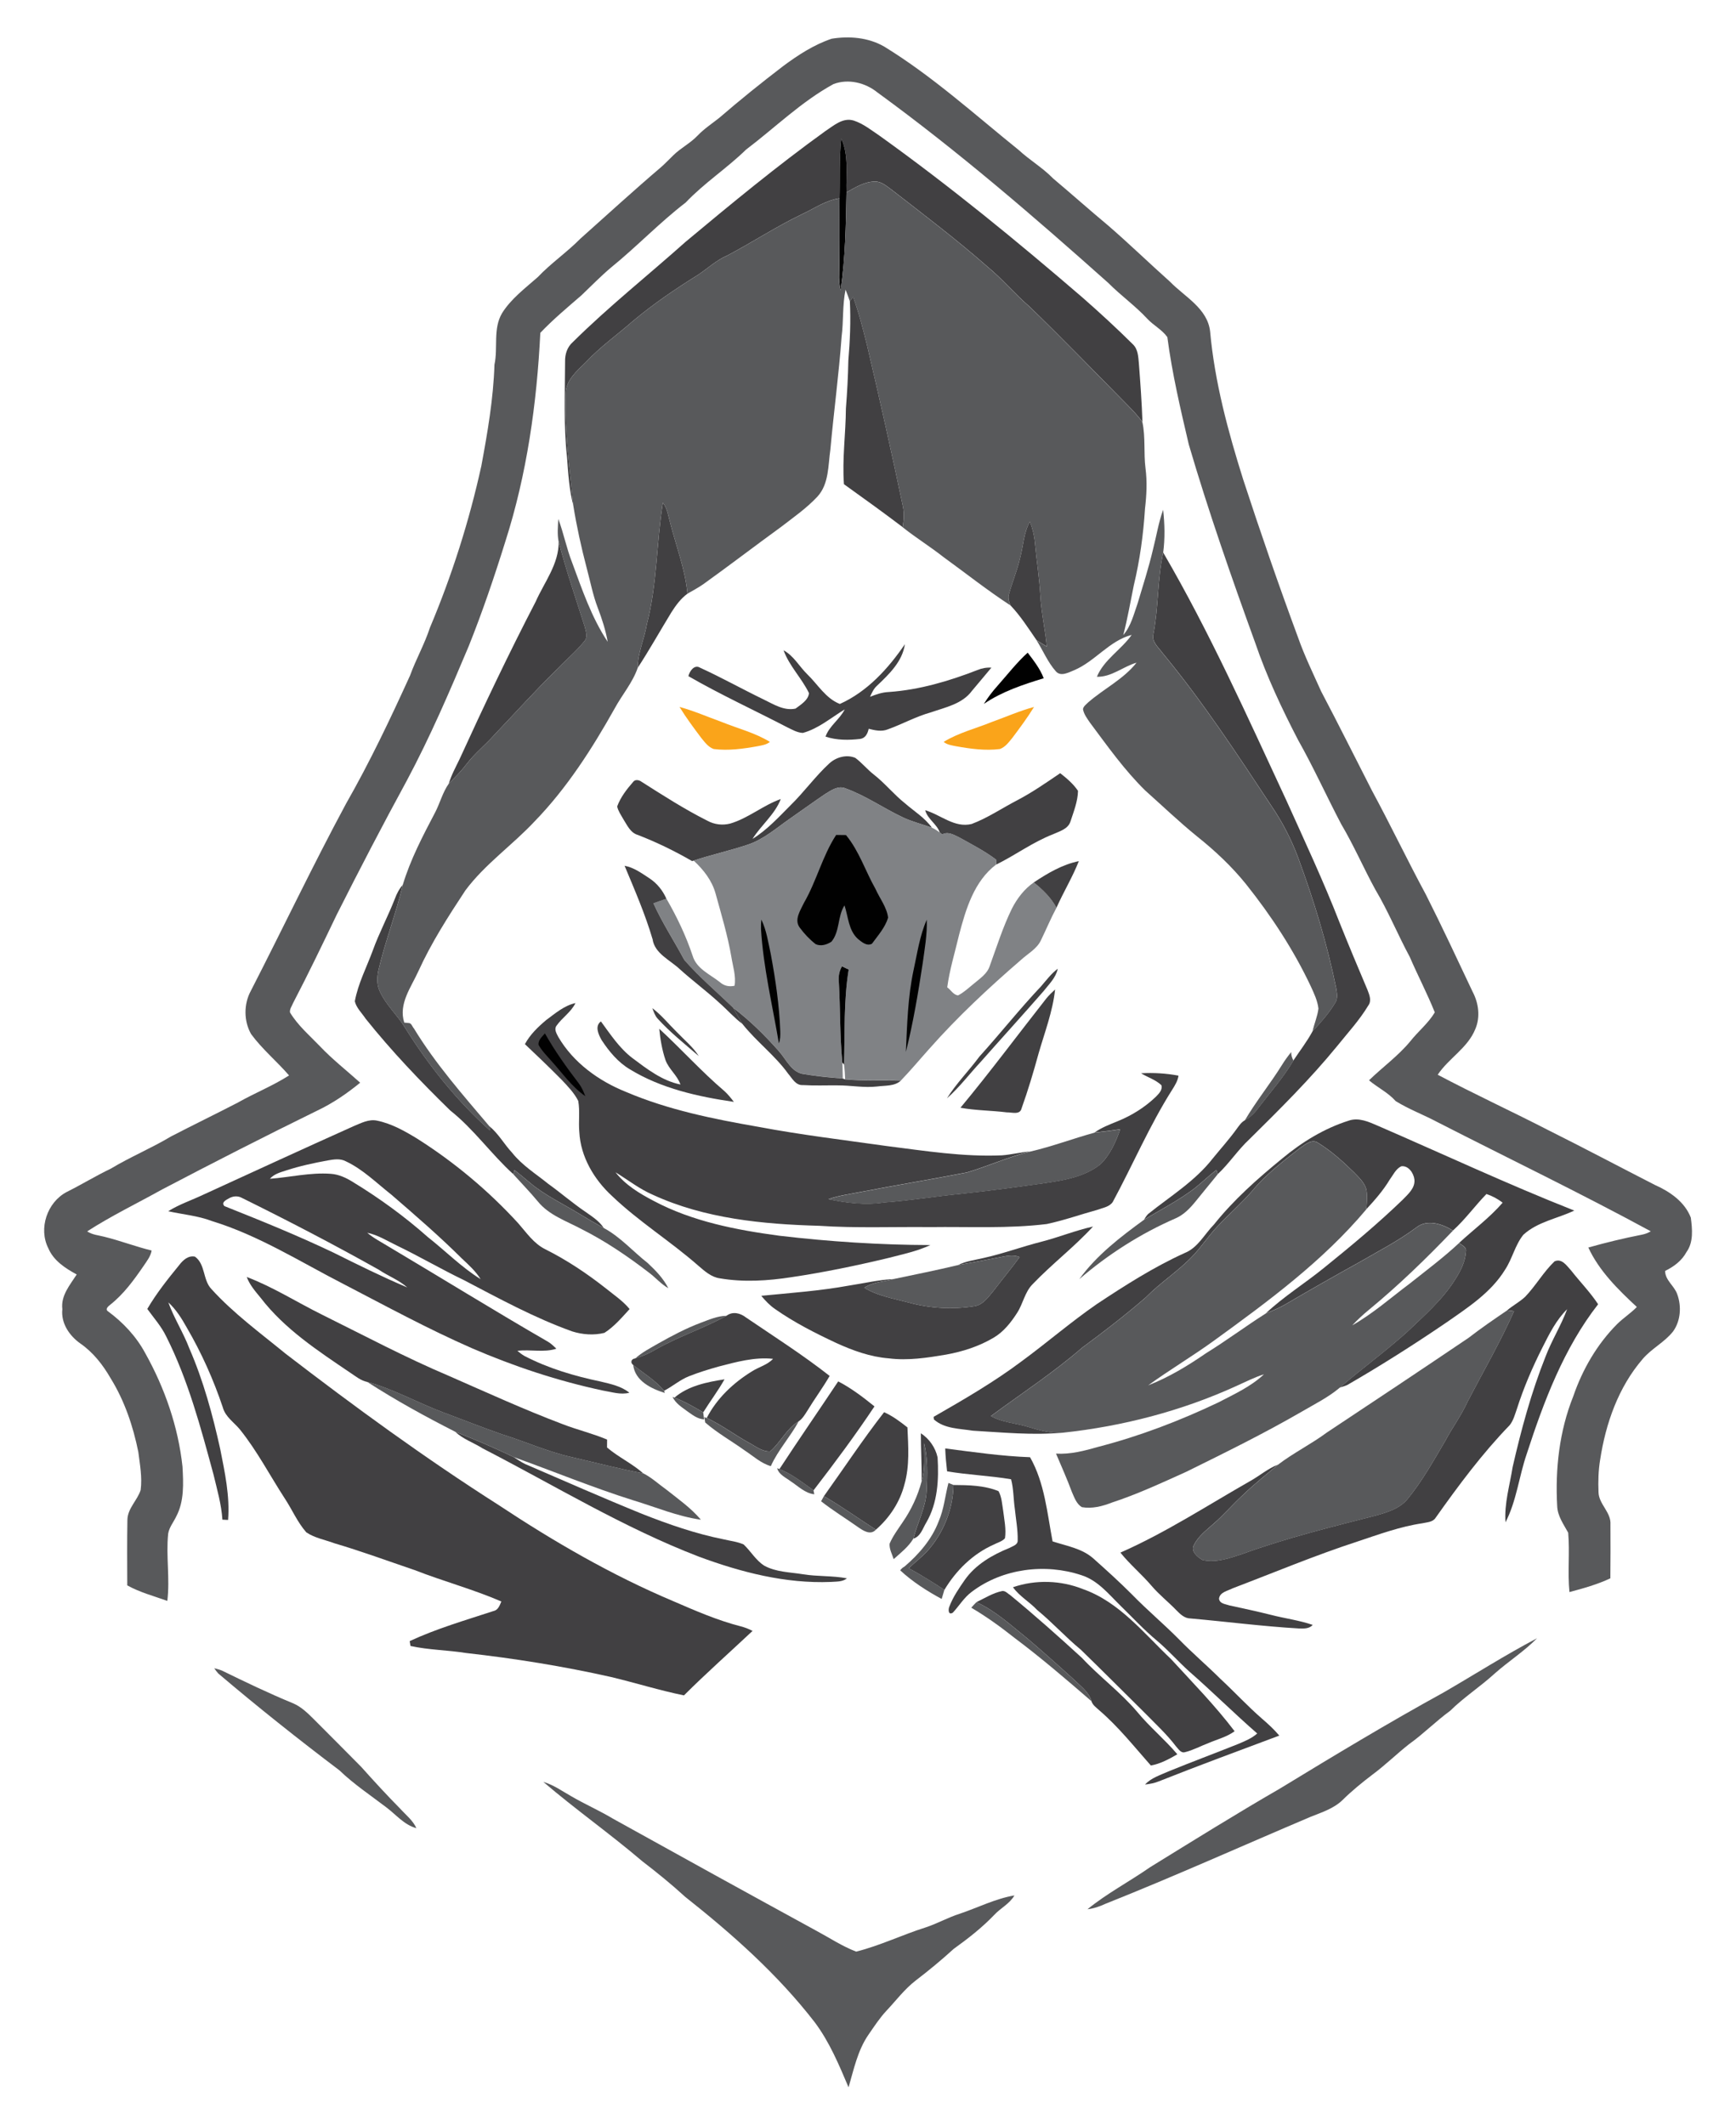 <?xml version="1.0" encoding="UTF-8"?> <svg xmlns="http://www.w3.org/2000/svg" id="Layer_1" version="1.1" viewBox="0 0 3268.18 4000"><!-- Generator: Adobe Illustrator 29.0.1, SVG Export Plug-In . SVG Version: 2.1.0 Build 192) --><defs><style> .st0 { fill: #808285; } .st1 { fill: #faa41a; } .st2 { fill: #010101; } .st3 { fill: #58595b; } .st4 { fill: #414042; } </style></defs><path class="st4" d="M1553.42,247.07c15.91-10.38,33.19-26.47,53.78-20.11,18.4,5.98,33.58,18.54,49.45,29.13,132.07,94.69,257.9,197.8,380.99,303.78,32.49,28.48,64.33,57.75,95,88.19,10.03,9.46,10.24,23.94,11.47,36.68,2.75,36.59,5.41,73.19,6.67,109.87-8.76-12.43-19.5-23.33-30.1-34.15-60.75-61.41-120.67-123.61-182.83-183.62-27.39-23.38-50.38-51.42-78.2-74.28-58.26-51.29-120.16-98.18-181.44-145.72-9.47-6.63-19.1-15.7-31.41-15.18-19.58.39-36.67,11.12-53.2,20.46-1.01-33.76,4.62-69.74-9.86-101.45-4.06,37.38-2.22,75.06-3.23,112.62-25.95,3.66-47.62,19.28-70.92,30.01-48.15,23.2-92.99,52.6-140.13,77.59-20.76,8.72-37.07,24.38-55.57,36.64-42.56,26.43-84.18,54.78-122.6,87.01-29.44,25.82-61.63,48.46-88.41,77.24-16.62,16.53-37.95,33.8-37.82,59.53-2.22,70.35,7.07,140.31,14.3,210.14-7.98-30.01-9.68-61.24-12.03-92.03-6.42-59.37-3.75-119.16-3.53-178.74-.35-13.65,3.97-27.43,14.52-36.64,67.34-66.73,141.76-125.74,212.41-188.85,85.79-71.57,172.06-142.75,262.69-208.13Z"></path><path class="st2" d="M1583.74,260.68c14.47,31.71,8.85,67.69,9.86,101.45-1.06,61.54-2.19,123.39-11.03,184.32-2.45-10.34-3.19-21.02-2.75-31.62,1.09-47.19.35-94.34.7-141.53,1-37.55-.83-75.24,3.23-112.62Z"></path><path class="st4" d="M1606.06,558.78c10.78,29.88,18.72,60.67,26.3,91.46,23.73,100.79,46.23,201.85,67.48,303.21,2.61,12.86,1.61,26.04-.44,38.9-36.41-27.6-73.49-54.25-110.6-80.86-3.5-47.62,3.4-95.03,3.7-142.62,2.4-30.01,4.01-60.01,4.58-90.11,3.19-37.12,4.66-74.5,2.87-111.74,1.53-2.05,4.58-6.19,6.11-8.24Z"></path><path class="st4" d="M1247.94,946.14c8.73,11.47,10.34,26.12,14.17,39.61,11.22,43.83,27.92,86.52,32.11,131.84-12.61,9.26-21.94,21.99-30.23,35.03-21.24,34.81-41.17,70.39-63.41,104.54-.13-28.43,12.73-54.6,17.23-82.34,19.45-74.8,17.87-152.78,30.14-228.68Z"></path><path class="st4" d="M1920.31,1050.76c6.24-22.93,6.64-47.71,18.63-68.86,4.71,12.51,8.11,25.6,9.33,38.95,3.02,33.37,8.38,66.52,10.25,99.97,1.83,32.36,9.08,64.02,12.25,96.26-6.62-3.93-13.21-7.77-19.49-12.13-15.49-22.5-30.23-45.75-49.16-65.56-2.74-7.02-5.14-14.69-2.36-22.11,6.24-22.33,15.4-43.84,20.54-66.52Z"></path><path class="st4" d="M1051.75,1019.76c14.05,53.91,32.19,106.73,49.07,159.81,1.92,8.68,6.32,19.5-.48,27.21-15.43,19.4-34.85,35.2-51.81,53.25-40.52,39.52-78.2,81.69-117.28,122.61-16.88,19.4-37.47,35.28-53.03,55.87-9.99,13.17-21.72,24.91-33.32,36.64,4.75-16.01,12.81-30.63,20.01-45.53,45.67-99.97,92.86-199.32,143.5-296.89,16.31-36.82,43.83-70.88,43.35-112.97Z"></path><path class="st4" d="M2189.85,1040.2c87.45,149.91,158.5,308.84,231.64,466.11,34.5,76.55,70.09,152.61,100.57,230.86,16.96,42.35,34.63,84.43,52.42,126.44,3.58,9.28,8.16,20.41,1.31,29.47-16.58,27.57-38.55,51.29-58.61,76.29-50.86,62.23-107.99,118.85-165.14,175.28-21.72,20.19-37.94,45.45-59.57,65.69-.56-2.01-1.74-5.94-2.36-7.95-14.62,10.82-27.43,23.81-41.78,34.98-29.57,22.42-62.67,39.43-94.38,58.44,2.01-3.75,4.45-7.24,7.32-10.33,41.75-33.55,88.72-62.11,121.99-104.9,15-18.4,30.93-36.07,44.84-55.34,4.41-5.94,8.59-12.48,15.23-16.23,9.81-5.54,18.09-13.31,24.73-22.42,22.77-29.75,47.94-57.93,66.95-90.37,12.08-18.19,25.59-35.51,35.93-54.79,15.53-16.74,30.8-33.97,42.61-53.55,5.41-8.08,3.4-18.19,2.06-27.13-16.97-83.96-42.13-166.09-71.75-246.38-12.83-34.46-29.83-67.35-50.55-97.7-64.99-98.27-129.76-197.01-205-287.82-7.58-10.6-20.81-20.99-16.88-35.59,9.77-50.64,7.37-102.68,18.4-153.09Z"></path><path class="st4" d="M1581.07,1325.21c51.69-23.2,91.07-66.51,122.48-112.52-4.66,32.67-29.83,56.57-52.55,78.2-6.29,5.58-9.64,13.39-13.09,20.84,11.3-4.5,22.95-8.55,35.24-9.03,57.53-4.01,113.32-20.49,166.83-41.3,8.37-3.53,17.31-5.11,26.42-4.58-11.95,14.65-24.41,28.87-36.46,43.49-18.27,24.99-49.98,31.1-77.46,40.69-28.09,7.8-53.65,22.15-80.95,31.93-11.78,4.84-24.39,1.96-36.16-1.01-1.84,8.69-5.99,17.59-15.79,19.06-21.67,2.57-44.54,2.7-65.46-4.32,7.1-20.15,26.6-32.27,36.11-51.16-25.74,15.52-49.33,36.16-78.81,44.22-10.65-.48-20.07-6.15-29.4-10.6-61.98-32.23-125.53-61.36-186.06-96.26,2.22-9.38,11.17-22.63,22.07-15.87,40.52,18.49,79.42,40.34,119.51,59.71,18.67,8.98,38.33,21.89,60.1,17.23,9.9-7.42,24.21-16.01,25.34-29.14-13.61-28.21-37.07-50.94-47.84-80.6,19.18,10.29,29.47,30.4,44.7,45.18,19.88,19.15,34.41,45.23,61.23,55.82Z"></path><path class="st2" d="M1877.91,1290.99c18.67-21.02,35.9-43.44,56.8-62.37,11.42,15.09,23.38,30.27,30.18,48.19-39.21,11.96-78.47,25-112.62,48.24,7.45-12.12,16.13-23.46,25.64-34.05Z"></path><g><path class="st1" d="M1867.36,1359.05c-30.3,12.34-62.71,20.28-90.85,37.55,6.55,5.46,15.13,6.5,23.25,8.16,27.13,4.88,54.96,8.73,82.52,5.28,10.34-3.62,16.92-12.96,23.6-21.07,14.22-18.92,28.39-37.98,40.79-58.18-27.13,7.37-52.87,18.75-79.3,28.26Z"></path><path class="st1" d="M1279.25,1330.79c12.39,20.19,26.57,39.26,40.79,58.18,6.67,8.11,13.26,17.45,23.6,21.07,27.56,3.45,55.39-.4,82.52-5.28,8.11-1.66,16.71-2.7,23.25-8.16-28.13-17.27-60.53-25.21-90.85-37.55-26.43-9.51-52.17-20.89-79.3-28.26Z"></path></g><path class="st4" d="M1561.67,1436.74c12.78-11.52,32.44-16.97,48.62-9.99,12.53,9.38,22.42,21.76,34.76,31.35,21.2,16.54,38,37.78,59.06,54.44,17.06,14.87,37.12,26.95,50.38,45.7-18.27-6.76-37.34-11.2-54.96-19.62-36.29-17.14-69.56-40.7-107.46-54.34-13.66-6.2-27,3.4-38.3,10.24-22.5,15.23-44.54,31.23-66.87,46.76-25.07,17.41-48.62,38.33-77.94,48.45-33.97,11.47-69.08,19.1-103.1,30.36l-2.8.95c-32.79-18.92-66.86-35.58-102.19-49.24-14.35-4.18-20.33-18.75-27.69-30.23-4.23-7.54-9.46-14.87-11.3-23.42,6.29-17.27,17.84-32.19,29.83-45.93,3.83-5.71,11.6-4.01,16.26-.43,40.39,25.64,80.78,51.64,123.61,73.14,13.04,7.24,28.62,9.16,43.09,5.41,34.2-10.04,61.81-34.38,95.21-46.15-11.12,29.01-36.89,48.98-53.17,75.02,27.21-16.79,48.9-40.57,71.27-63.02,25.9-25.25,47.02-55.01,73.67-79.47Z"></path><path class="st4" d="M1914.82,1506.58c28.36-14.83,54.66-33.1,81.08-51.07,12.44,9.69,24.69,20.11,33.55,33.24-.44,19.76-8.03,38.73-14.09,57.35-4.5,14.75-20.81,18.72-33.2,24.47-37.77,14.65-70.48,39.16-106.68,56.96.13-2.19.4-6.45.48-8.64-21.76-16.61-46.31-29.14-70.17-42.43-9.72-4.58-21.29-11.78-31.88-5.59-1.14-.91-3.45-2.7-4.63-3.57-5.54-16.23-22.9-25.09-27.56-42.05,29.14,8.41,55.13,33.8,87.45,25.9,30.22-11.3,57.1-29.79,85.66-44.57Z"></path><path class="st0" d="M1553.77,1494.49c11.3-6.85,24.64-16.44,38.3-10.25,37.9,13.66,71.17,37.2,107.46,54.34,17.62,8.41,36.69,12.86,54.96,19.63,5.28,2.26,10.07,5.54,14.79,8.9,1.18.87,3.49,2.66,4.63,3.57,10.59-6.19,22.15,1.01,31.88,5.59,23.86,13.31,48.42,25.82,70.17,42.43-.08,2.19-.35,6.45-.48,8.64-41.6,31.36-57.18,84-69.87,132.2-7.72,32.97-17.84,65.46-22.37,99.08,6.8,4.81,11.65,14.35,20.46,15.15,10.85-5.51,19.67-14,29.04-21.55,11.61-9.99,25.87-18.72,30.66-34.15,13.13-36.03,24.61-72.88,41.52-107.43,9.82-19.32,23.34-37.02,41.27-49.5,16.79,13.39,32.45,28.57,42.7,47.71-10.64,19.81-19.23,40.65-29.09,60.85-7.58,16.53-24.51,25.25-37.42,37.07-60.67,52.38-119.51,107.21-172.64,167.31-18.01,20.06-35.23,40.82-53.95,60.19-34.93-1.08-69.91.79-104.72-2.57-.35-9.38-.96-18.75-2.18-28.04,1.74-59.62-.75-119.54,8.81-178.65-4.2-2.14-8.43-4.15-12.66-6.02-5.36,9.21-6.97,19.58-5.79,30.14,2.87,50.29,1.61,100.84,6.72,151,.17,9.99.3,19.98.65,30.01-24.16-1.88-48.37-4.11-72.27-8.16-24.29-2.49-34.07-28-48.63-43.96-26-29.35-54.08-57.18-85.4-80.91-30.83-29.7-63.59-57.4-91.8-89.67-19.11-35.9-41.57-69.92-58.32-107.04,7.98-3.27,16.18-5.84,24.39-8.68,19.8,34.28,36.94,70.19,49.45,107.77,7.37,24.34,32.72,34.68,51.12,49.33,7.72,6.94,17.62,9.29,27.74,6.8,2.96-18.32-3.19-36.29-6.02-54.21-6.98-40.47-18.85-79.82-29.75-119.33-6.8-24.65-22.8-44.97-41.25-62.03,34.02-11.25,69.13-18.88,103.1-30.36,29.32-10.11,52.87-31.05,77.94-48.45,22.33-15.52,44.37-31.53,66.87-46.75Z"></path><path class="st2" d="M1574.1,1571.8c6.14,0,12.34.08,18.54.22,24.73,29.92,36.51,67.73,55.44,101.19,7.98,17.97,21.41,34.46,23.85,54.31-5.58,18.57-19.15,33.57-30.4,49.02-9.72,5.23-19.15-3.23-26.34-8.94-17.89-16.13-18.19-41.78-25.34-63.2-13.26,20.29-8.51,48.81-24.47,68.18-8.41,5.79-20.28,9.33-29.87,4.71-11.3-8.81-21.29-19.36-29.75-30.88-11.52-14.92,1.35-32.89,7.93-47.11,23.6-40.87,34.59-87.88,60.41-127.49Z"></path><path class="st4" d="M1946.18,1661.17c25.95-17.27,53.95-33.9,84.83-40.09-11.9,30.23-28.96,58.09-42.13,87.8-10.25-19.15-25.9-34.33-42.7-47.71Z"></path><path class="st4" d="M1175.84,1629.8c17.8,3.23,32.54,14.39,47.37,23.99,13.96,9.33,24.64,22.77,31.36,38.07-8.21,2.84-16.41,5.41-24.39,8.68,16.76,37.12,39.21,71.14,58.32,107.04-21.12-10.21-33.28-34.86-57.36-38.78l-2.57-.61c-13.96-47.41-33.72-92.86-52.73-138.39Z"></path><path class="st4" d="M743.39,1691.81c3.53-9.42,8.03-18.45,14.79-25.95-12.56,54.08-33.06,105.95-45.58,160.03-2.87,13.17-3.62,27.48,2.27,39.99,11.56,26,33.67,45.1,48.07,69.39,44.17,70.74,96.91,136.56,159.02,192.43-.08-1.84-.17-5.46-.22-7.25,16.83,13.92,27.43,33.55,42.26,49.42,18.75,23.73,44.75,39.79,68.04,58.62,23.64,17.01,45.67,36.16,69.79,52.52,12.6,8.93,26.12,17.39,34.8,30.57-15.92-8.63-31.53-17.75-46.93-27.21-30.62-18.62-63.5-34.07-91.15-57.18-9.99-8.25-19.85-16.66-30.01-24.69-.52,2.01-1.56,5.99-2.09,7.98-41.73-37.8-74.54-85.04-118.98-120.16-55.97-54.61-110.13-111.34-159.03-172.49-7.02-10.69-17.49-20.29-20.45-32.89,6.06-33.28,22.02-63.72,33.67-95.26,12-33.45,28.87-64.81,41.73-97.87Z"></path><path class="st2" d="M1433.3,1731.07c9.9,20.46,12.96,43.23,17.79,65.21,8.94,47.93,16.06,96.34,17.84,145.15.23,7.58.13,15.35-2.61,22.55-12.04-71.49-29.27-142.32-33.67-214.94-.18-6.02.04-12,.65-17.97Z"></path><path class="st2" d="M1719.9,1826.15c7.02-31.89,11.52-64.73,24.81-94.78,1.01,27.83-4.01,55.35-7.77,82.82-8.46,55.7-17.84,111.36-31.53,166,2.36-51.51,3.62-103.41,14.48-154.04Z"></path><path class="st4" d="M1228.55,1768.07c22.9-4.9,40.89,19.63,59.96,39.32,28.21,32.27,60.97,59.97,91.8,89.67,5.89,10.21,11.35,20.68,17.62,30.62-15.75-11.65-28.61-26.57-43.26-39.47-24.24-22.32-50.77-41.95-75.24-64.02-17.84-16.88-46.92-29.08-50.88-56.11Z"></path><path class="st2" d="M1585.04,1819.12c4.23,1.88,8.46,3.88,12.66,6.02-9.56,59.09-7.07,119.03-8.81,178.65l-2.92-3.53c-5.11-50.16-3.85-100.71-6.72-151-1.18-10.55.43-20.93,5.79-30.13Z"></path><path class="st4" d="M1959.7,1856.91c10.12-11.48,19.18-24.12,31.66-33.28-3.62,17.09-16.74,29.31-27.08,42.56-39.21,44.93-79.38,89.02-118.89,133.73-20.94,22.5-39.47,47.32-62.67,67.65,17.57-28.09,41.3-51.77,60.97-78.42,39.34-43.49,75.72-89.59,116.02-132.24Z"></path><path class="st4" d="M1969.64,1879.78c5.01-6.19,10.77-11.73,16.66-17.09-4.4,41.43-19.63,80.6-31.05,120.38-9.56,34.8-19.85,69.43-32.02,103.36-3.01,13.04-18.54,7.24-27.86,7.58-29.01-3.62-58.44-3.44-87.23-8.71,55.7-67.04,107.64-137.04,161.51-205.52Z"></path><path class="st4" d="M1028.42,1920.08c17.06-12.53,33.77-27.13,54.96-31.84-8.28,17.09-24.99,27.35-35.63,42.56-5.11,6.72.08,14.83,3.27,21.16,28.34,48.5,76.2,83.05,127.7,103.63,79.33,33.8,164.34,50.91,248.95,65.64,80.08,15.1,161.02,24.77,241.67,36.16,71.97,9.08,144.2,20.68,216.99,17.49,17.71-1.35,35.02-5.84,52.77-7.24-40.64,10.07-78.81,27.43-118.81,39.38-66.24,12.91-132.9,23.81-199.19,36.6-20.58,4.18-41.6,6.67-61.5,13.74,34.37,7.19,69.92,11.6,104.9,6.14,48.84-3.53,97.17-11.6,145.84-16.35,52.95-5.64,105.72-12.79,158.42-20.29,35.93-5.36,74.01-11.95,103.15-35.41,18.1-17.92,28.87-41.96,36.99-65.78-16.14,2.75-32.36,4.45-48.55,6.32,13.44-9.38,28.74-15.27,43.84-21.37,26.52-10.77,51.24-26.2,71.88-46.05,5.58-5.84,12.95-12.78,10.34-21.72-10.78-10.29-25.7-14.7-38.26-22.42,23.56-1.36,47.24.08,70.49,4.45-1.44,9.9-6.8,18.45-12.03,26.73-42.66,67.39-73.94,141.06-111.79,211.1-6.32,9.46-18.93,10.9-28.79,14.74-31.93,8.73-63.2,19.98-95.56,26.78-72.71,8.89-146.07,4.76-219.08,5.76-69.78-.75-139.65,2.19-209.31-2.44-106.15-2.97-215.19-13.44-312.76-58.27-25.44-10.9-47.16-28.18-70.57-42.48,18.67,24.03,45.49,40.09,72.1,54,72.93,38.73,155.13,54.52,236.22,65.43,94.37,11.12,189.33,17.31,284.37,17.57-24.94,11.73-52.12,17.32-78.64,24.21-60.4,14.48-121.3,27.13-182.75,36.24-44.49,6.89-90.2,9.82-134.77,2.19-16.44-2.22-28.92-13.79-41-24.12-52.12-45.71-111.48-82.6-161.69-130.49-34.02-31.14-59.62-74.06-61.98-120.9-1.78-19.46,1.39-39.17-2.01-58.44-7.58-15.13-19.62-27.39-31.05-39.61-22.63-22.95-45.93-45.18-69.35-67.3,9.64-18.01,24.73-32.49,40.21-45.49Z"></path><path class="st4" d="M1228.06,1897.85c17.26,12.96,30.78,30,46.13,45.02,14.05,14.79,30.28,27.78,41.35,45.18-26.43-22.73-53.78-44.58-77.38-70.36-5.14-5.58-7.45-12.91-10.11-19.85Z"></path><path class="st4" d="M1380.32,1897.25c31.31,23.73,59.39,51.56,85.39,80.91,14.57,15.96,24.34,41.47,48.63,43.96,23.9,4.06,48.11,6.29,72.27,8.16l4.45,1.56c34.81,3.37,69.79,1.49,104.72,2.57-12.13,10.82-29.44,8.81-44.4,10.87-24.86,2.87-49.5-2.22-74.32-2.06-21.84-.25-43.74.75-65.6-.6-13.52.87-20.06-12.61-27.61-21.34-24.86-34.5-59.57-60.32-85.92-93.42-6.27-9.94-11.73-20.41-17.61-30.62Z"></path><path class="st4" d="M1132.71,1958.12c-5.89-10.29-13.57-26.57-1.44-35.33,17.97,24.43,34.81,50.38,59.27,69,27.43,20.54,56.14,42.88,90.45,49.76-5.93-17.39-21.97-28.82-28.16-46.05-6.45-19.02-9.77-38.96-11.74-58.89,41.61,38.3,79.51,80.61,122.66,117.33,6.67,6.01,12.34,13.13,17.79,20.33-67.6-9.9-136.38-25.09-195.35-61.06-22.37-13.17-39.38-33.63-53.47-55.09Z"></path><path class="st2" d="M1013.82,1966.79c-.93-8.94,6.89-15.27,12.03-21.46,18.72,33.15,40.91,64.25,64.03,94.47,5.36,7.15,8.85,15.4,12.03,23.73-25.77-17.89-43.61-44.14-64.5-66.99-8.38-9.51-17.49-18.63-23.6-29.75Z"></path><path class="st4" d="M987.25,2552.53c-4.8-2.7-9.03-6.24-13.22-9.6,24.34-3.17,49.6,3.71,73.36-4-4.93-4.81-9.81-9.64-15.73-13.14-101.07-58.35-200.33-119.85-300.69-179.48-13.39-8.28-27.56-15.35-39.56-25.64,19.85,4.01,37.07,15.05,55.09,23.73,42.78,20.58,83.78,44.66,126.57,65.25,66.68,34.9,133.02,71.17,204.02,96.64,19.46,6.15,40.97,7.77,60.81,2.75,18.44-11.78,32.79-28.82,47.41-44.79-12.66-15.36-29.32-26.43-44.62-38.83-35.59-28.08-73.49-53.38-114.06-73.71-21.85-10.72-35.54-31.4-51.11-49.07-55.92-61.1-119.99-114.71-189.9-159.02-23.64-14.44-48.42-28.48-75.85-34.07-15.53-3.27-30.23,4.76-44.14,10.47-94.25,42.22-187.99,85.52-281.89,128.49-22.33,10.65-46.06,18.45-67.08,31.58,27.43,6.15,55.78,8.38,82.26,18.5,88.19,27.03,166.57,76.89,248.08,118.71,79.68,41.4,158.68,84.4,240.97,120.47,79.73,34.46,162.6,61.94,247.57,80,16.22,2.57,32.92,8.41,49.32,3.97-15.35-12.38-35.11-16.44-53.78-20.94-49.58-10.37-98.73-24.81-143.84-48.27ZM539.36,2203.12c25.3-8.25,51.39-13.79,77.56-18.63,11.2-1.96,23.5-4.05,34.1,1.61,32.41,15.23,58.01,41.05,85.89,62.94,45.14,38.99,90.37,78.07,132.72,120.17,12.73,11.95,25.9,23.81,35.24,38.81-36.16-22.47-66.21-53.12-99.53-79.33-43.66-38.69-90.98-73.1-140.79-103.46-12.74-7.98-26.78-14.6-42-15.57-38.48-2.79-76.33,6.49-114.45,9.38,7.98-9.24,20.15-12.26,31.26-15.91ZM627.73,2357.98c-67.17-32.06-136.21-60.05-205.26-87.53-6.63-7.15,3.27-11.52,8.59-14.62,7.59-4.45,16.93-5.1,24.69-.65,86.92,42.91,172.97,87.66,257.5,135.12,17.36,11.77,37.64,19.15,53.43,33.27-47.19-19.98-93.12-42.78-138.96-65.6Z"></path><path class="st4" d="M2539.08,2109.59c18.85-6.5,37.73,2.22,54.82,9.63,123.17,53.39,244.85,110.31,369.82,159.64-31.79,15.17-69.09,21.01-95.87,45.57-15.73,19.5-20.71,45.1-34.5,65.86-26.42,43.01-69.78,70.97-110.3,99.23-60.85,41.48-123.08,80.95-186.84,117.8-4.54,1.84-9.16,3.37-13.82,4.63,41.55-35.81,86.09-68.04,126.83-104.81,31.97-30.66,66.08-60.05,89.85-97.97,10.47-16.18,19.67-34.19,20.71-53.81,1.26-8.29-7.93-11.25-12.91-15.57,27.35-25.22,57.53-47.54,81.95-75.72-9.11-7.25-19.45-12.69-30.45-16.36-21.72,22.29-39.91,47.8-63.06,68.73-20.16-12.46-48.37-22.15-69.13-5.66-33.85,25.34-71.62,44.66-108.12,65.81-46.63,25.87-92.95,52.2-138.92,79.17-11.47,6.76-23.86,11.6-36.16,16.56,34.1-32.01,74.14-56.7,110.3-86.22,50.51-40.78,100.49-82.39,147.25-127.49,10.12-10.55,23.94-22.02,22.2-38.3-1.39-11.95-11.21-26.57-24.64-24.86-10.42,4.93-15.45,16.61-22.03,25.52-12.21,20.28-27.83,38.07-43.83,55.39.78-12.78,2.57-25.78-.26-38.38-3.83-12.53-13.87-21.68-22.63-30.84-20.81-20.31-42.53-40.12-67.34-55.39-12.04-8.85-24.87,2.88-34.76,9.38-31.67,24.82-64.07,49.51-89.9,80.69-20.89,24.03-45.05,44.88-66.73,68.17-16.23,17.36-29.09,37.55-45.67,54.66-27,28.52-60.53,49.63-87.98,77.68-38.38,33.32-78.72,64.38-119.63,94.52-54.09,47.01-114.28,86.32-171.89,128.8,21.72,12.38,47.28,13.16,70.7,20.54,20.84,6.36,42.3,12.38,64.37,10.69-56.17,5.31-112.66-.4-168.84-3.63-24.94-4-53.6-3.4-73.53-21.19-.13-1.23-.4-3.67-.53-4.88,56.66-32.54,113.5-65.38,165.87-104.72,47.67-34.98,92.47-73.8,141.19-107.43,53.17-35.24,107.16-69.74,165.34-96.17,25.12-9.89,37.38-35.46,55.44-53.78,37.37-46.84,82.44-86.62,128.67-124.43,36.99-30.75,78.9-56.52,124.95-71.04Z"></path><path class="st4" d="M1960.26,2337.6c32.84-8.38,64.33-21.37,97.44-28.66-35.41,38.56-77.37,70.52-113.58,108.39-14.87,14.82-18.01,36.59-29.13,53.82-11.61,18.19-25.47,35.86-44.32,46.98-27.48,16.31-58.31,26.25-89.62,31.88-35.64,6.02-71.93,11.65-108.04,7.03-34.58-2.7-67.6-14.7-98.88-29.01-39.73-18.58-79.02-38.56-114.96-63.77-9.99-6.85-18.32-15.7-26.04-24.95,55.17-5.4,110.56-9.28,165.16-19.23,27.96-4.27,55.65-10.85,84.01-12.38-18.58,4.96-38.91,5.54-55.31,16.48,25.9,15.61,56.09,20.46,84.92,28.14,39.6,10.72,81.56,13.04,122.11,6.62,16.44-2.26,26.26-16.96,36.12-28.69,16.22-21.46,33.59-42.1,49.42-63.85-13.49-5.81-27.83-1.23-41.48,1.13-24.82,4.88-49.68,9.38-74.49,13.91,14.74-7.45,31.31-9.38,47.23-13.13,37.07-8.11,72.66-21.41,109.43-30.7Z"></path><path class="st4" d="M337.69,2381.03c6.98-9.03,16.97-18.14,29.4-15.4,19.85,14.32,14.52,43.75,30.84,60.9,41.65,45.92,91.99,82.69,139.78,121.81,129.84,99.84,262.31,196.49,400.52,284.55,104.42,69.18,213.33,132.33,328.91,181.14,41.52,17.92,83.22,36.21,127.14,47.46,7.8,2.01,15.35,4.83,22.45,8.68-43.04,40.42-87.27,79.6-129.1,121.33-46.28-9.38-91.33-23.63-137.21-34.58-90.07-20.24-181.27-34.9-272.99-45.18-34.75-5.59-70.26-5.63-104.67-13.26-.4-2.32-1.13-6.9-1.48-9.16,50.63-23.51,104.37-39.08,157.27-56.45,9.21-1.69,12.16-10.64,15.27-18.14-53.21-23.03-109.43-38.03-163.34-59.14-50.15-17.01-99.83-35.33-150.6-50.33-17.79-6.64-37.34-9.95-53.2-20.64-16.79-19.05-26.75-42.96-40.7-64.02-28.04-43.18-51.86-89.19-84.18-129.45-11.17-13.66-27.56-23.86-32.36-41.83-17.49-52.12-40.04-102.58-67.78-150.12-9.6-17.19-20.15-34.15-34.8-47.54,10.82,29.92,28.26,56.87,39.56,86.62,26.47,60.75,43.92,125.05,58.18,189.6,8.68,43.83,18.32,88.36,14.79,133.37-2.7-.12-8.03-.38-10.69-.52-1.88-29.01-10.08-56.88-16.75-84.96-23.95-88.28-47.59-177.52-88.89-259.6-9.16-19.15-23.38-35.06-35.76-52.12,17.27-29.62,38.77-56.52,60.41-83Z"></path><path class="st4" d="M2926.61,2374.46c13.91-6.32,23.25,8.77,31.31,17.41,16.71,21.29,35.76,40.69,50.68,63.34-64.5,82.74-102.14,182.57-134.29,281.45-14.69,42.61-19.18,88.67-40.08,129.01-2.54-35.2,7.98-69.31,13.39-103.72,16.13-70.48,35.06-140.65,61.89-207.9,11.64-30.71,29.34-58.71,40.77-89.5-20.36,20.06-33.32,45.93-46.01,71.14-19.18,37.82-36.03,76.94-48.85,117.37-3.62,10.21-6.41,21.11-13.26,29.75-51.86,53.56-96.48,113.66-139.48,174.37-5.36,8.43-16.22,8.29-24.89,10.34-42.1,6.24-82.14,20.99-122.31,34.38-79.47,25.86-156.58,58.26-234.69,87.96-9.29,4.93-24.43,7.12-25.87,19.63,1.23,9.77,12.38,10.07,19.8,12.73,26.08,5.67,52.17,11.21,78.07,17.75,26.08,6.72,53,10.12,78.55,18.88-6.72,7.6-17.23,6.94-26.43,6.68-68.04-3.98-135.69-12.79-203.55-18.8-11.47,0-19.71-8.38-27.17-15.93-15-15.52-32.11-28.96-46.15-45.4-18.58-21.8-40.78-40.26-58.76-62.63,85.44-37.68,163.78-88.85,244.69-134.95,17.62-9.81,33.06-23.42,52.04-30.75-22.81,19.28-46.23,37.86-67.65,58.66-18.85,17.45-35.46,37.17-55.01,53.78-13.03,11.6-27.56,22.68-35.54,38.65-6.89,12.04,6.67,23.16,16.23,28.52,25.56,5.76,51.25-3.62,75.32-11.6,81.87-29.79,166.53-50.51,250.79-72.15,21.54-6.11,44.84-12.95,59.67-31,27.38-33.45,48.54-71.4,70.44-108.52,13.48-25.52,30.92-48.77,42.74-75.15,29.44-56.48,61.45-111.79,87.35-170-3.22-.4-9.72-1.23-12.95-1.66,10.72-9.03,23.33-15.71,33.7-25.25,20.11-20.89,34.51-46.81,55.49-66.87Z"></path><path class="st4" d="M464.52,2403.91c49.72,18.8,94.86,47.8,142.44,71.27,79.03,39.13,157.02,80.64,238.36,115.01,71.05,31.18,141.66,63.47,214.28,90.9,27.44,10.6,56.22,17.41,83.31,28.87-.05,4.93-.1,9.9-.1,14.92,21.37,18.19,47.29,30.14,68.31,48.8-45.32-8.55-89.98-20.33-134.9-30.66-45.4-10.16-87.89-29.49-132.15-43.23-37.08-13.03-73.59-27.51-110.4-41.25-47.89-17.92-92.91-43.74-142.45-57.1-12.16-2.49-21.84-10.82-31.96-17.39-60.63-41.13-123.52-82.14-168.62-141.01-9.99-12.13-20.54-24.21-26.12-39.13Z"></path><path class="st4" d="M1367.84,2476.79c11.52-8.58,25.72-5.06,36.29,3.15,53.03,36.03,107.33,70.61,157.76,110.21-13.01,22.5-28.57,43.35-42.01,65.6-4.66,7.24-9.11,15.05-16.4,19.98-22.93,13.74-33.84,39.38-53.51,56.44-15.35.83-28-10.07-40.95-16.79-26.56-14.7-50.94-33.32-78.5-46.1,18.75-36.64,50.03-66.12,84.88-87.58,12.99-8.43,29.14-12.13,39.94-23.73-34.88-3.71-69.03,5.89-102.45,14.52-18.8,5.28-37.5,11-55.65,18.19-17.01,6.67-30.83,19.02-46.98,27.35-16.35-19.5-38.55-32.66-58.18-48.45-6.11-4.4-3.62-11.78,3.62-12.3,12.56-3.97,24.86-8.81,36.24-15.53,43.49-25.34,91.91-40.65,135.91-64.95Z"></path><path class="st4" d="M1269.84,2630.95c25.72-22.2,61.36-29.31,94.12-34.41-12.08,21.54-27.08,41.3-40.12,62.24-17.41-10.42-35.11-20.46-54-27.83Z"></path><path class="st4" d="M1577.98,2600.44c24.55,12.74,46.8,29.65,68.3,47.06-36.07,54.18-75.02,106.51-114.76,158.07-20.54-14.48-40.64-30.71-64.2-40,36.24-55.47,73.97-109.95,110.66-165.12Z"></path><path class="st4" d="M1551.07,2816.51c37.68-52.7,73.49-106.91,113.32-158.07,16.08,7.15,30.27,17.75,43.96,28.66,1.57,35.68,4.36,72.4-5.63,107.21-8.41,33.1-28.09,62.97-53.78,85.26-32.71-20.89-64.25-43.66-97.87-63.06Z"></path><path class="st4" d="M857.24,2695.4c37.15,14.52,73.88,30.27,109.82,47.54,7.07,4.32,13.74,9.29,21.24,12.91,73.36,31.66,146.55,63.94,220.61,94.04,49.8,19.63,100.66,37.34,153.26,47.84,12.61,3.02,25.87,4.33,37.82,9.69,13.47,12.69,22.77,29.7,38.73,39.86,21.99,12.21,48.19,12.21,72.53,16.14,27.53,4.58,55.74,2.49,83.18,7.72-8.46,7.02-20.11,5.94-30.36,6.8-85.14,3.45-168.87-18.19-248.12-47.49-142.14-54.61-272.33-134.39-407.32-203.9-16.88-10.78-36.69-17.14-51.38-31.14Z"></path><path class="st4" d="M1733.6,2698.11c15.75,10.16,27.53,27.08,31.49,45.4,2.52,41.57.3,85.71-21.24,122.56-6.72,10.9-10.6,26.35-24.29,30.36,7.58-30.23,23.42-58.36,24.89-90.03,1.36-29.82,2.49-60.32-4.62-89.58-.48,24.03,2.52,48.67-4.84,72,.53-30.27-1.48-60.49-1.39-90.72Z"></path><path class="st4" d="M1779.43,2726.65c53.08,6.85,106.16,14.57,159.73,16.53,27.43,48.24,32.23,104.9,42.4,158.45,26.3,8.59,55.47,13.17,76.85,32.24,24.56,21.89,48.98,43.96,72.23,67.29,28.69,29.49,60.27,55.92,89.24,85.19,25.12,25.74,52.55,49.07,78.06,74.45,26.43,24.43,50.77,51.07,77.99,74.66,11.47,9.87,22.63,20.11,32.45,31.76-75.58,28.31-151.48,56.22-226.58,86.05-8.33,3.45-17.22,5.06-26.13,6.06,11.56-12.6,28.31-17.57,43.44-24.43,43.62-17.87,87.84-34.23,131.55-51.77,12.69-5.36,25.74-10.59,36.16-19.88-43.66-38.08-84.71-78.99-128.37-117.07-20.49-18.54-38.86-39.43-59.97-57.27-24.64-20.49-46.45-44.09-69.3-66.42-22.12-21.68-42.66-47.62-73.32-57.23-68.25-22.77-148.3-12.65-206.21,31.1-14.52,10.65-23.78,26.35-35.77,39.39-8.93,5.71-9.06-6.42-6.49-11.7,6.84-17.97,17.87-33.97,28.74-49.67,20.33-29.05,51.99-47.42,84.26-60.41,5.81-3.4,15.83-5.63,15.48-14.04.48-20.03-3.35-39.78-5.36-59.58-2.7-18.54-2.22-37.46-7.07-55.65-39.96-6.8-80.6-8.15-120.47-14.95-1.69-14.35-2.96-28.7-3.53-43.09Z"></path><path class="st4" d="M1795.01,2795.47c28.34.18,58.36.65,84.83,11.6,6.11,11.17,6.59,24.21,8.68,36.55,2.06,17.18,5.97,34.67,3.45,52.07-5.37,6.19-13.96,8.07-20.94,11.86-39.43,17.36-71.17,48.72-93.16,85.4-21.85-14.44-44.14-28.22-67.09-40.83,11.35-10.64,23.64-20.28,34.37-31.48,30.75-34.2,49.07-79.08,49.86-125.18Z"></path><path class="st4" d="M1907.01,2987.94c42.61-14.65,90.19-13.17,131.97,3.58,68.53,24.24,114.54,83.39,165.65,131.72,40.79,44.44,83.13,87.58,119.64,135.77-14.57,10.69-32.32,15.05-48.67,22.07-14.97,5.59-29.14,13.52-44.67,17.32-7.9,2.26-12.25-5.89-16.74-10.57-17.41-22.98-38.69-42.52-58.76-63.06-40.21-39.78-80.12-79.82-120.64-119.21-28.66-23.63-53.56-51.29-82.3-74.84-14.26-15.23-33.24-25.69-45.48-42.79Z"></path><path class="st4" d="M1838.14,3016.02c15.88-7.6,31.1-17.36,48.55-20.94,6.19-.78,10.51,4.93,15.35,7.85,46.15,37.95,90.8,77.72,134.86,118.06,33.02,35.46,72.45,64.38,103.86,101.42,23.37,28.39,51.94,51.89,75.7,79.98-15.52,9.08-32.14,17.97-49.85,21.16-31.36-35.46-60.97-72.88-97.04-103.84-5.54-5.24-12.56-9.74-14.83-17.32-4.88-17.49-20.46-28.18-32.67-40.39-28.99-26.3-58.21-52.34-88.01-77.72-30.66-24.46-59.79-51.86-95.91-68.25Z"></path><g><path class="st3" d="M1048.53,1260.07c-40.52,39.51-78.2,81.69-117.28,122.6-16.88,19.41-37.47,35.29-53.03,55.87-9.99,13.17-21.72,24.91-33.32,36.64-11.56,16.31-16.41,36.16-25.52,53.83-23.25,44.26-46.76,88.97-61.2,137.03-12.56,54.08-33.06,105.95-45.57,160.03-2.89,13.17-3.63,27.48,2.26,39.99,11.56,26,33.67,45.1,48.07,69.39,44.17,70.74,96.91,136.56,159.02,192.43-.08-1.84-.17-5.46-.22-7.24-50.2-59.28-101.93-117.94-142.49-184.58-3.19-3.32-4.5-10.25-9.86-10.21-2.09-.22-6.29-.61-8.33-.83-11.3-35.41,13.08-66.6,26.78-97.14,24.29-53.33,56.04-102.75,88.18-151.55,37.03-49.81,88.89-85.49,130.99-130.64,60.53-62.49,107.81-136.52,150.21-212.1,13.96-25.74,33.72-48.41,43.36-76.41-.13-28.44,12.73-54.61,17.23-82.34,19.45-74.8,17.89-152.79,30.14-228.68,8.73,11.47,10.34,26.12,14.17,39.6,11.22,43.84,27.92,86.53,32.11,131.85,10.02-5.84,20.41-11.25,29.97-17.97,48.97-35.15,96.86-71.83,145.67-107.29,23.73-18.27,48.59-35.59,69.08-57.53,21.9-23.98,19.93-58.61,24.34-88.66,6.37-70.79,16-141.28,21.11-212.15,3.8-29.48,1.39-59.49,7.45-88.71,2.8,7.24,5.67,14.48,8.11,21.9,1.53-2.05,4.58-6.19,6.11-8.24,10.78,29.88,18.72,60.67,26.3,91.46,23.73,100.79,46.23,201.86,67.48,303.21,2.61,12.86,1.61,26.04-.44,38.91,24.74,19.75,51.74,36.41,76.63,56,41.96,30.44,82.65,62.67,126.09,91.07-2.74-7.02-5.14-14.7-2.36-22.12,6.24-22.33,15.4-43.83,20.54-66.51,6.24-22.95,6.64-47.72,18.63-68.88,4.71,12.53,8.11,25.6,9.33,38.96,3.02,33.36,8.38,66.51,10.25,99.96,1.83,32.36,9.08,64.03,12.25,96.26-6.62-3.92-13.21-7.76-19.49-12.13,12.38,19.46,21.14,41.48,36.67,58.84,9.21,10.42,24.25,1.66,34.68-2.49,39.34-16.88,65.68-55.17,107.89-66.34-19.75,28.09-52.02,46.36-65.5,78.87,27.73.73,49.1-19.15,74.66-26.56-24.68,31.28-61.5,48.98-91.1,74.84-3.63,3.8-8.99,7.12-9.74,12.79,1.79,9.72,8.03,17.79,13.52,25.82,32.76,43.87,64.6,88.93,103.86,127.39,32.27,28.79,63.54,58.76,97.17,86.05,33.8,26.96,65.6,56.7,92.72,90.47,47.28,59.36,89.28,123.29,121.68,192.07,6.07,13.31,12.61,26.91,14.3,41.65-1.69,14.75-8.02,28.62-11.15,43.14,15.52-16.74,30.78-33.98,42.61-53.56,5.4-8.07,3.4-18.19,2.04-27.13-16.96-83.95-42.13-166.09-71.75-246.38-12.81-34.45-29.83-67.34-50.55-97.69-64.98-98.27-129.76-197.01-205-287.83-7.58-10.59-20.81-20.98-16.88-35.58,9.77-50.64,7.37-102.68,18.4-153.09,3.58-26.87,2.89-53.96-.08-80.82-8.64,24.16-12.65,49.63-19.02,74.41-8.07,34.5-18.93,68.22-29.09,102.15-7.25,20.37-12.39,42.48-26.91,59.27,8.07-30.78,13.34-62.19,19.76-93.34,11.42-47.44,18.05-95.99,21.14-144.67,2.97-25.21,4.23-50.77.93-76.03-3.62-28.74.22-58.13-5.81-86.62-8.76-12.43-19.5-23.34-30.1-34.15-60.75-61.41-120.67-123.61-182.83-183.62-27.39-23.38-50.38-51.42-78.2-74.28-58.26-51.29-120.16-98.18-181.44-145.72-9.47-6.63-19.1-15.7-31.41-15.18-19.58.39-36.67,11.12-53.2,20.46-1.05,61.54-2.19,123.39-11.03,184.32-2.45-10.34-3.19-21.02-2.75-31.62,1.09-47.19.35-94.34.7-141.53-25.95,3.66-47.62,19.28-70.92,30.01-48.15,23.2-92.99,52.6-140.13,77.59-20.76,8.72-37.07,24.38-55.57,36.64-42.56,26.43-84.18,54.78-122.6,87.01-29.44,25.82-61.63,48.46-88.41,77.24-16.62,16.53-37.95,33.8-37.82,59.53-2.22,70.35,7.07,140.31,14.3,210.14,6.37,39.78,15.13,79.17,25.34,118.16,6.72,24.86,11.48,50.41,20.76,74.54,7.95,20.76,14.75,42,18.67,63.89-30.44-45.8-48.19-98.43-67.16-149.68-10.43-26.61-15.79-54.82-25.82-81.57-.79,14.22-2.22,28.7.6,42.83,14.05,53.91,32.19,106.73,49.07,159.81,1.92,8.68,6.33,19.5-.48,27.21-15.43,19.41-34.85,35.2-51.81,53.26Z"></path><path class="st3" d="M2368.07,2086.87c22.77-29.75,47.94-57.93,66.95-90.37-2.67-5.02-4.41-10.39-4.23-16.01-6.37,7.85-12.34,16.05-17.62,24.69-22.15,35.46-48.63,68.08-69.83,104.11,9.81-5.54,18.1-13.31,24.73-22.42Z"></path><path class="st3" d="M1939.11,2167.9c-40.65,10.07-78.81,27.43-118.81,39.38-66.24,12.91-132.9,23.81-199.19,36.59-20.59,4.2-41.6,6.67-61.5,13.74,34.37,7.2,69.91,11.6,104.89,6.15,48.85-3.53,97.18-11.6,145.85-16.36,52.95-5.63,105.72-12.78,158.4-20.28,35.94-5.36,74.02-11.95,103.16-35.41,18.1-17.93,28.87-41.96,36.99-65.78-16.14,2.75-32.37,4.45-48.55,6.32-40.64,11.12-80.12,26.22-121.25,35.64Z"></path><path class="st3" d="M2572.23,2276.56c.78-12.78,2.57-25.77-.26-38.38-3.83-12.51-13.87-21.67-22.63-30.83-20.81-20.33-42.53-40.12-67.34-55.39-12.04-8.86-24.87,2.87-34.76,9.38-31.67,24.82-64.08,49.5-89.9,80.69-20.89,24.03-45.05,44.87-66.73,68.17-16.23,17.36-29.09,37.55-45.67,54.64-27,28.52-60.53,49.64-87.98,77.69-38.38,33.32-78.72,64.37-119.64,94.52-54.08,47.01-114.27,86.31-171.88,128.79,21.72,12.39,47.28,13.17,70.69,20.54,20.86,6.37,42.31,12.39,64.38,10.69,112.7-12.03,223.75-40.86,326.99-87.93,17.18-7.63,33.92-16.4,51.99-22.02-24.77,23.3-56.22,37.52-86.02,53-72.48,34.53-147.93,63.32-225.71,83.47-25.9,7.42-52.47,14.48-79.68,12.83,10.12,23.94,20.81,47.67,29.83,72.1,4.58,10.29,8.55,22.47,18.75,28.66,19.32,3.4,38.73-1.66,56.65-8.68,47.81-15.61,93.39-36.94,139.18-57.53,73.49-36.21,147.07-72.4,218.03-113.48,24.39-14.3,50.12-26.96,71.83-45.32,41.57-35.81,86.1-68.05,126.84-104.81,31.97-30.66,66.08-60.07,89.85-97.97,10.46-16.18,19.67-34.2,20.71-53.82,1.26-8.29-7.93-11.26-12.91-15.58-29.31,27.35-61.45,51.34-92.81,76.25-35.72,26.73-69.31,56.62-108.3,78.69,9.77-10.34,20.16-20.11,31.19-29.1,56.04-46.15,108.24-96.74,158.37-149.16-20.16-12.48-48.37-22.15-69.14-5.67-33.84,25.34-71.61,44.67-108.11,65.82-46.63,25.86-92.95,52.2-138.92,79.15-11.47,6.77-23.86,11.6-36.16,16.58-38.03,24.12-74.11,51.21-112.49,74.85-34.23,23.6-70.04,45.32-108.9,60.49,40.47-29.39,83.65-54.91,124.13-84.35,102.05-74.02,205.03-149.82,286.51-246.96Z"></path><path class="st3" d="M1258.14,2424.96c-9.29-18.44-23.98-33.49-38.9-47.44-27.74-21.72-51.21-48.98-82.62-65.86-15.92-8.64-31.53-17.75-46.93-27.21-30.62-18.63-63.5-34.07-91.15-57.18-9.99-8.25-19.85-16.66-30.01-24.69-.52,2.01-1.56,5.97-2.09,7.98,15.31,16.96,31.36,33.37,45.98,51.03,20.98,25.95,53.68,36.85,82.26,52.08,45.23,22.8,87.36,51.42,127.44,82.3,12.34,9.28,22.47,21.37,36.02,28.99Z"></path><path class="st3" d="M2031.83,2407.99c54.43-46.8,115.67-85.97,181.53-114.58,15.3-6.67,27-18.97,37.34-31.66,13.74-17.27,28-34.07,41.78-51.25-.56-2.01-1.74-5.93-2.36-7.93-14.62,10.82-27.43,23.81-41.78,34.98-29.57,22.42-62.67,39.43-94.38,58.44-44.67,32.62-89.41,66.77-122.13,112.01Z"></path><path class="st3" d="M1870.16,2430.3c16.22-21.46,33.59-42.08,49.42-63.85-13.49-5.79-27.83-1.21-41.48,1.14-24.82,4.88-49.68,9.38-74.49,13.91-40.26,9.59-80.82,17.8-121.3,26.26-18.58,4.96-38.91,5.53-55.31,16.48,25.9,15.61,56.09,20.46,84.92,28.13,39.6,10.73,81.56,13.04,122.11,6.64,16.44-2.27,26.26-16.97,36.12-28.7Z"></path><path class="st3" d="M2406.02,2757.19c-22.81,19.28-46.23,37.86-67.65,58.67-18.84,17.44-35.46,37.16-54.99,53.78-13.04,11.6-27.57,22.67-35.56,38.63-6.89,12.04,6.67,23.16,16.23,28.52,25.56,5.76,51.25-3.62,75.32-11.6,81.87-29.79,166.53-50.5,250.79-72.13,21.55-6.11,44.84-12.96,59.67-31.01,27.38-33.45,48.54-71.4,70.44-108.52,13.48-25.51,30.92-48.75,42.74-75.14,29.44-56.48,61.45-111.79,87.35-170.02-3.22-.4-9.72-1.23-12.95-1.66-24.56,16.71-49.03,33.4-72.49,51.59-88.71,59.93-177.77,119.29-267.01,178.39-29.49,21.89-62.67,38.2-91.9,60.49Z"></path><path class="st3" d="M1318.94,2490.19c-27.51,10.39-53.6,24.12-79.15,38.56-15.18,8.81-31.01,16.79-44.1,28.64,12.56-3.97,24.86-8.8,36.24-15.52,43.49-25.34,91.91-40.65,135.91-64.95-17.19.3-33.07,7.37-48.9,13.26Z"></path><path class="st3" d="M1192.07,2569.49c3.32,29.92,33.93,44.75,59.4,52.65l-1.23-4.2c-16.35-19.5-38.55-32.67-58.18-48.45Z"></path><path class="st3" d="M1319.47,2860.81c-18.62-22.03-42.4-38.73-64.86-56.53-14.47-10.25-27.56-22.68-43.48-30.7-45.32-8.55-89.98-20.33-134.9-30.66-45.4-10.16-87.88-29.49-132.15-43.23-37.07-13.04-73.58-27.51-110.39-41.25-47.89-17.93-92.89-43.75-142.44-57.1,53.38,34.5,109.34,65.25,166,94.04,37.15,14.52,73.88,30.27,109.82,47.54,74.84,26.73,148.38,57.26,224.26,81.13,42.53,12.78,83.96,30.53,128.15,36.77Z"></path><path class="st3" d="M1266.17,2629.59c5.49,12.03,16.96,19.15,27.17,26.73,9.82,6.9,19.71,14.97,32.27,15.7-.48-3.31-1.35-9.89-1.78-13.21-17.41-10.42-35.11-20.46-54-27.83l-3.67-1.39Z"></path><path class="st3" d="M1402.34,2730.69c15.83,10.37,30.22,23.94,48.8,29.27,13.57-30.36,36.64-55.01,52.34-84.14-22.93,13.74-33.84,39.39-53.51,56.44-15.35.83-28-10.07-40.95-16.78-26.56-14.7-50.94-33.33-78.51-46.11l-4.45-1.61c.38,2.49,1.18,7.5,1.53,10.04,23.07,20.06,49.98,35.06,74.75,52.9Z"></path><path class="st3" d="M1699.31,2865.6c-8.73,13.13-18.4,25.82-24.56,40.42-.7,10.17,4.63,19.55,7.68,29.01,13.21-11.86,27.96-23.25,37.12-38.68,7.58-30.23,23.42-58.36,24.89-90.02,1.36-29.83,2.49-60.32-4.62-89.59-.48,24.03,2.52,48.67-4.84,72.01-7.33,27.43-19.5,53.51-35.68,76.85Z"></path><path class="st3" d="M1488.39,2788.39c14.22,9.16,26.9,22.59,44.57,24.55-.35-1.88-1.09-5.66-1.44-7.54-20.54-14.48-40.64-30.71-64.2-40l-4.27-1.48c3.44,12.34,16,17.31,25.34,24.47Z"></path><path class="st3" d="M1745.15,2920.58c30.75-34.2,49.07-79.07,49.86-125.18-2.36-.96-7.12-2.87-9.47-3.83-6.27,24.12-8.41,49.33-18.45,72.4-12.85,33.87-37.12,61.77-64.31,85.09-.02,0-.04-.01-.06-.02-3.19,1.74-5.89,4.1-8.03,7.07,23.21,21.54,50.29,38.86,78.07,53.91,1.92-5.67,3.23-11.56,5.11-17.19-21.84-14.43-44.11-28.2-67.04-40.79,11.33-10.63,23.61-20.26,34.32-31.45Z"></path><path class="st3" d="M1545.79,2826.15c22.42,17.54,46.71,32.44,69.96,48.89,9.54,6.55,23.16,15.58,33.19,4.54-32.71-20.89-64.25-43.66-97.87-63.07-1.31,2.4-3.97,7.24-5.28,9.64Z"></path><path class="st3" d="M2054.73,3202.41c-4.88-17.49-20.46-28.18-32.67-40.39-28.99-26.3-58.21-52.34-88.01-77.71-30.66-24.47-59.79-51.87-95.91-68.26-3.31,3.35-6.54,6.85-9.64,10.39,28.4,16.7,55.09,35.98,80.91,56.44,50.25,37.64,97.92,78.5,145.33,119.54Z"></path><path class="st3" d="M3183.14,2292.23c-11.5-30-39.73-49.24-68.04-61.8-67.34-34.5-134.16-69.92-201.85-103.72-68.53-35.24-138.52-67.47-206.61-103.54,20.58-31.05,56.6-50.41,70.79-86.05,9.76-22.77,6.19-48.85-5.16-70.31-28.91-61.18-57.48-122.51-87.96-182.88-34.81-64.47-66.34-130.63-101.19-195.09-32.06-62.49-63.24-125.4-96.04-187.54-14.97-33.42-31.14-66.47-43.31-101.06-36.42-98.4-70.7-197.58-103.28-297.29-28.61-90.9-53.69-183.62-62.33-278.79-4.76-43.62-47.85-65.34-75.55-93.86-39.16-34.94-76.85-71.57-116.59-105.9-34.88-29.05-68.73-59.27-103.45-88.45-19.58-20.19-44.1-34.46-64.73-53.52-82.92-66.82-162.25-138.91-253.32-194.79-29.79-17.1-65.46-20.19-98.88-14.74-33.32,11.25-63.29,30.7-91.37,51.6-40.95,31.32-81.17,63.68-120.2,97.35-13.87,10.99-28.79,20.76-41,33.63-13.61,14.26-31.63,23.16-45.58,36.94-7.45,7.2-14.57,14.7-22.24,21.59-51.77,44.09-101.98,90.02-152.66,135.29-25.34,25.69-55.39,46.15-80.21,72.36-23.72,20.94-49.98,40.47-67.07,67.6-17.67,29.75-7.5,64.99-14.44,97.18-2.06,64.07-12.99,127.53-24.69,190.52-22.93,104.24-55.39,206.38-96.87,304.74-10.07,30.96-26.3,59.4-37.37,89.97-37.17,81.77-75.85,163.08-120.47,241.19-62.54,116.1-119.16,235.31-179.39,352.63-13.39,24.74-13.29,56.7.66,81.17,20.89,28.44,48.41,51.16,71.44,77.81-30.88,19.76-65.25,33.37-97.09,51.47-41.52,21.46-83.61,41.87-125.13,63.37-36.72,22.02-76.46,38.43-113.14,60.5-28.39,13.61-55.17,30.05-83.31,44.09-36.68,19.18-53.43,68.7-34.54,105.9,9.9,23.42,31.97,37.64,53.43,49.37-12.78,19.89-30.18,39.78-27.04,65.29-2.88,26.25,13.13,49.94,33.8,64.55,24.29,16.74,42.66,40.44,57.27,65.81,26.08,42.23,42.18,89.94,51.95,138.44,3.01,23.73,7.55,47.72,4.41,71.67-6.28,19.62-24.64,34.53-24.95,56.3-.74,41.04-.39,82.12-.26,123.21,23.64,13.13,50.07,20.11,75.41,29.19,5.19-41.96-2.7-84.31,1.57-126.31,1.88-12.18,10.12-21.8,15.22-32.62,15.18-28.66,13.52-62.29,11.78-93.69-8.03-75.2-33.41-148.11-70.27-213.97-16.88-31.33-41.65-57.71-70.22-78.69-5.67-3.88.87-9.51,4.32-12.13,25.43-20.06,44.62-46.49,62.81-72.96,6.11-9.16,13.35-18.05,15.27-29.19-30.05-7.32-58.97-18.49-88.98-25.9-10.95-2.87-22.81-3.62-32.36-10.16,45.19-29.19,93.82-52.57,140.75-78.73,96.7-50.76,194-100.39,292.09-148.46,29.23-13.82,56.14-32.23,81.09-52.69-25.39-22.85-52.38-43.92-75.9-68.74-19.53-20.41-41.57-39.08-56.22-63.5-.91-6.36,3.53-11.77,5.67-17.39,28.66-54.96,55.52-110.79,82.3-166.66,42.65-84.61,86.35-168.71,131.67-251.87,43.97-82.22,80.78-167.88,116.89-253.75,25.78-64.43,48.11-130.16,68.74-196.4,40.74-127.01,59.44-260.39,65.99-393.28,24.06-25.3,51.06-47.8,77.46-70.66,18.57-17.75,36.54-36.2,56.22-52.77,48.06-38.99,90.8-84.09,139.95-121.82,34.81-36.72,77.59-64.42,113.75-99.71,54.61-41.35,104.02-90.24,164.57-123.34,27.91-10.47,59.84-2.7,82.65,15.74,152,110.7,294.62,233.73,434.92,358.87,23.25,23.42,50.34,42.61,72.84,66.86,11.68,12.69,28.09,20.76,38.08,34.94,8.93,68.13,24.68,135.12,40.34,201.98,37.02,126.09,80.38,250.23,125.18,373.79,21.49,63.02,49.93,123.39,80.55,182.45,29.22,51.72,53.65,105.98,81.26,158.58,23.68,39.91,42.05,82.69,64.33,123.34,24.29,40.79,42.22,84.88,64.73,126.62,15.09,35.06,32.89,68.86,47.1,104.36-12.21,20.54-31.23,35.56-45.92,54.18-22.86,27.74-52.3,48.8-77.94,73.71,16.26,13.74,35.93,22.98,50.28,39.16,24.64,15.31,52.25,25.52,77.9,39.21,134.11,68.61,269.93,133.94,402.3,205.87-5.14,3.05-10.77,5.23-16.61,6.32-33.98,6.67-67.65,14.79-100.97,24.21,20.46,44.17,56.05,79.15,91.33,111.91-11.47,11.83-25.47,20.72-37.15,32.27-37.78,37.95-65.21,85.36-82.52,135.87-26.22,65.43-34.2,136.86-30.27,206.87.78,18.75,12.08,34.1,20.71,49.93,3.19,37.12-1.31,74.63,2.36,111.74,26.08-6.97,52.52-14.3,77.03-25.9.38-33.72.3-67.43.17-101.14,1.62-23.12-21.85-38.26-22.45-60.76-.83-20.49-.31-41.09,3.05-61.32,10.47-68.4,34.32-136.61,80.08-189.65,16.78-19.76,41.17-31.45,57.26-51.94,14.3-19.85,16.05-47.24,7.85-69.84-5.41-15.96-22.77-26.2-22.9-44.01,16.31-7.89,31.45-19.18,40.17-35.41,13.56-18.75,11.03-43.26,8.23-64.81Z"></path><path class="st3" d="M2409.72,3366.85c-82.57,47.67-163.43,98.1-244.55,148.11-38.81,27.05-81.16,49.2-117.85,79.12,11.83-1.3,23.08-5.23,33.8-10.24,129.93-51.69,257.46-109.13,386.18-163.74,20.93-8.37,43.35-15.39,59.97-31.4,17.62-17.44,36.89-33.1,56.6-48.11,24.04-17.8,45.41-38.86,68.91-57.36,27.05-19.27,50.34-43.09,77.21-62.63,25.86-25.52,56.52-45.27,83.3-69.69,26.04-23.21,55.83-42.01,80.34-66.95-60.1,31.58-117.46,68.26-176.21,102.23-104.29,57.26-206.13,118.81-307.71,180.65Z"></path><path class="st3" d="M680.11,3326.17c-29.61-29.97-59.4-59.8-89.19-89.67-11.65-11.6-23.76-23.51-39.13-30.05-45.57-18.75-90.02-40.12-134.24-61.76-4.62-1.79-9.38-3.19-14.18-4.23,2.27,3.45,4.8,6.72,7.59,9.86,74.19,63.02,150.47,123.61,228.06,182.31,26.87,25.9,58.01,46.63,87.63,69.18,18.58,13.78,34.1,33.49,57.27,39.69-6.62-14.7-19.67-24.69-30.22-36.42-25.3-25.56-49.6-52.08-73.59-78.9Z"></path><path class="st3" d="M1742.89,3628.19c-44.1,13.91-86.14,34.45-131.07,45.67-26.52-10.17-50.33-26.04-75.24-39.39-127.79-69.83-255.28-140.13-382.6-210.84-25.69-15.43-53.25-27.38-79.07-42.56-16.96-9.56-33.06-21.24-51.99-26.65,60.45,51.72,125.7,97.7,186.33,149.38,27.69,21.29,54.86,43.27,80.64,66.91,88.89,70.32,174.55,146.34,244.03,236.31,27.74,37.03,45.62,80.04,63.55,122.31,9.89-33.72,17.09-69.31,37.29-98.75,10.69-15.4,20.89-31.23,33.62-44.97,18.28-19.28,34.28-41,55.49-57.31,24.59-18.88,48.54-38.55,71.44-59.49,26.91-19.36,53.21-39.82,76.2-63.82,12.04-13.08,29.22-21.11,38.21-36.89-35.94,6.06-68.74,22.98-103.03,34.5-21.94,6.94-42,18.45-63.8,25.6Z"></path></g></svg> 